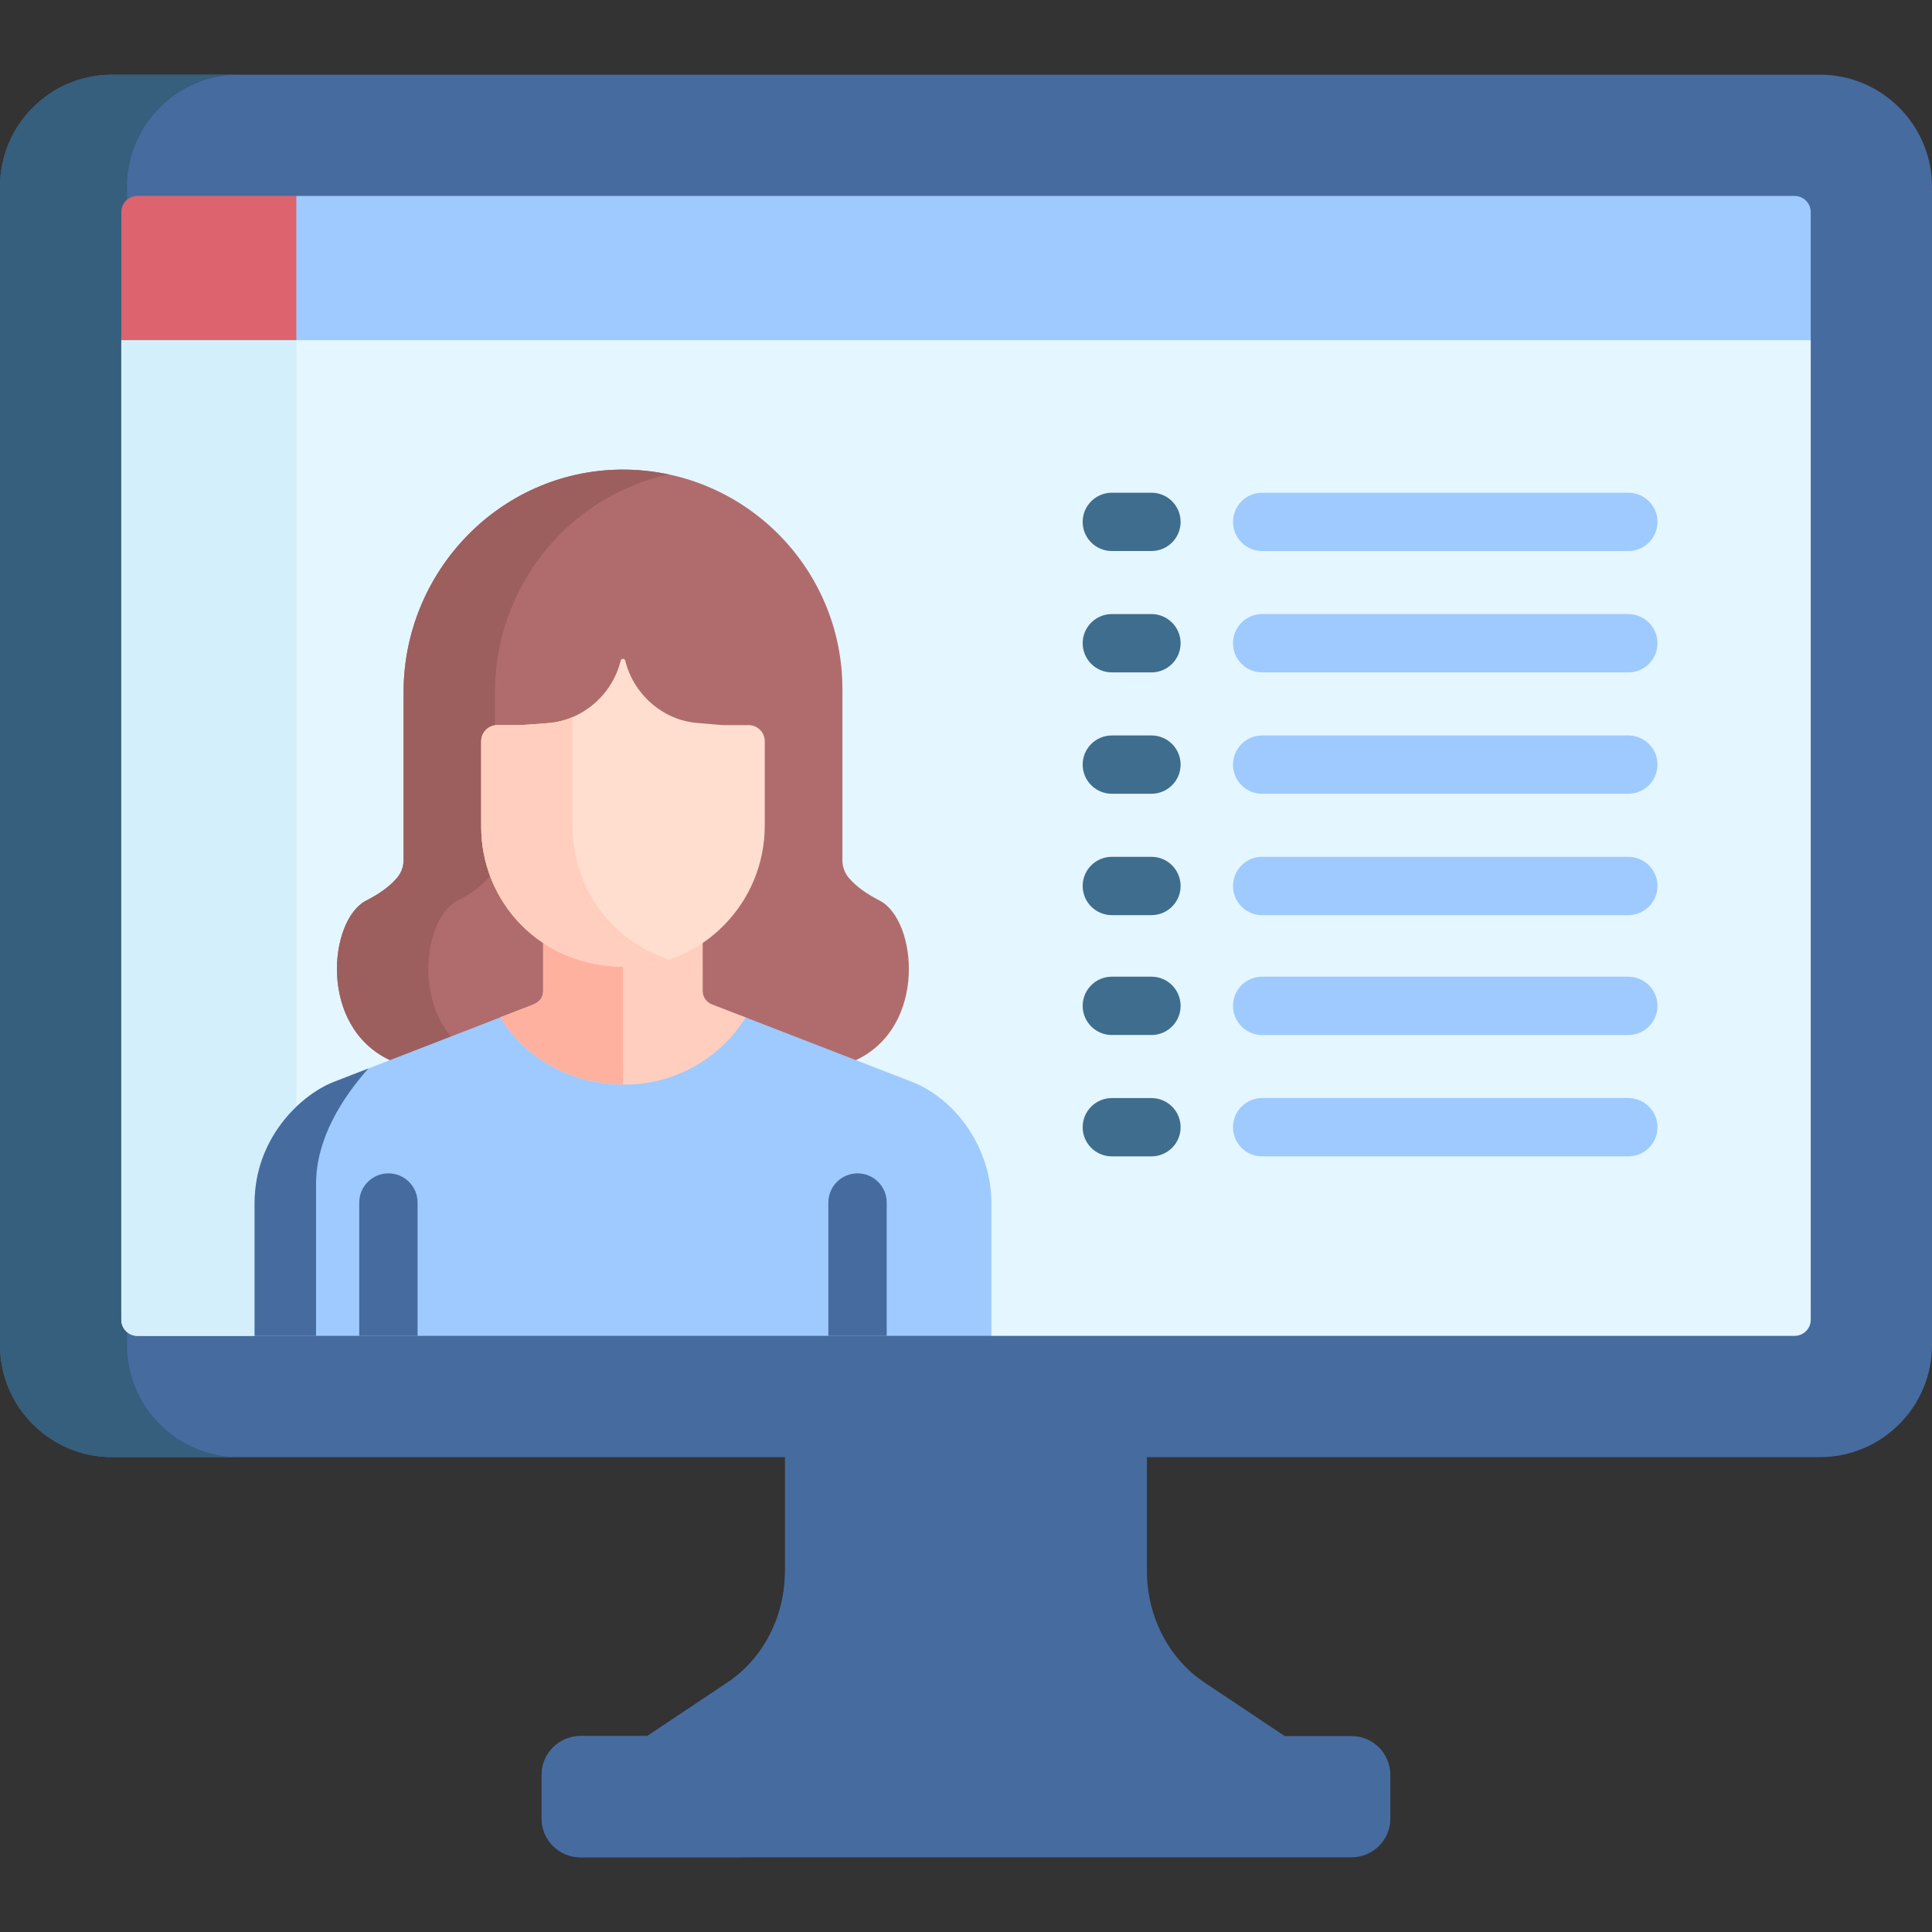 <svg width="64" height="64" viewBox="0 0 64 64" fill="none" xmlns="http://www.w3.org/2000/svg">
<rect x="0" y="0" width="64" height="64" fill="#333333" stroke="none"/>
<g clip-path="url(#clip0)">
<path d="M39.901 55.736C38.715 54.946 37.993 53.546 37.993 52.04V48.27L37.446 47.747H27.079L26.006 48.27V52.04C26.006 53.546 25.284 54.946 24.099 55.736L21.441 57.509L21.993 58.017H42.114L42.558 57.509L39.901 55.736Z" fill="#466B9F"/>
<path d="M29.586 55.736C30.772 54.946 31.494 53.546 31.494 52.04V48.27L32.567 47.747H27.079L26.006 48.27V52.04C26.006 53.546 25.284 54.946 24.099 55.736L21.441 57.509L21.993 58.017H27.481L26.929 57.509L29.586 55.736Z" fill="#466B9F"/>
<path d="M60.289 2.474H3.711C1.665 2.474 0 4.139 0 6.185V44.558C0 46.605 1.665 48.269 3.711 48.269H60.289C62.335 48.269 64 46.605 64 44.558V6.185C64 4.139 62.335 2.474 60.289 2.474Z" fill="#466B9F"/>
<path d="M4.207 44.558V6.185C4.207 4.139 5.871 2.474 7.918 2.474H3.711C1.665 2.474 0 4.139 0 6.185V44.558C0 46.605 1.665 48.269 3.711 48.269H7.918C5.871 48.27 4.207 46.605 4.207 44.558Z" fill="#365E7D"/>
<path d="M59.402 10.725H4.932L4.018 11.267V43.718C4.018 44.013 4.257 44.252 4.552 44.252H8.434L9.245 43.605H32.001L32.842 44.252H59.449C59.744 44.252 59.983 44.013 59.983 43.718C59.983 26.874 59.983 28.245 59.983 11.267L59.402 10.725Z" fill="#E4F6FF"/>
<path d="M29.143 29.835C28.74 29.627 28.383 29.391 28.119 29.082C27.981 28.919 27.906 28.712 27.906 28.498V22.933V22.825C27.906 18.779 24.6 15.505 20.541 15.557C16.547 15.609 13.369 18.939 13.369 22.933V28.497C13.369 28.71 13.292 28.917 13.153 29.079L13.151 29.082C12.887 29.391 12.53 29.628 12.127 29.835C10.895 30.47 10.535 34.006 12.918 35.118L13.237 35.449H27.745L28.352 35.118C30.735 34.005 30.374 30.47 29.143 29.835Z" fill="#B06C6C"/>
<path d="M15.153 29.835C15.556 29.627 15.913 29.391 16.177 29.082L16.179 29.079C16.318 28.917 16.395 28.71 16.395 28.497V22.933C16.395 19.424 18.848 16.428 22.153 15.717C21.634 15.607 21.095 15.55 20.541 15.557C16.547 15.609 13.369 18.939 13.369 22.934V28.497C13.369 28.71 13.292 28.917 13.153 29.079L13.151 29.082C12.887 29.391 12.53 29.628 12.127 29.835C10.895 30.47 10.535 34.006 12.918 35.118L13.237 35.449H16.263L15.945 35.118C13.561 34.006 13.921 30.47 15.153 29.835Z" fill="#9D5E5E"/>
<path d="M8.434 44.252L9.245 43.605H9.817V10.725H4.932L4.018 11.267V43.718C4.018 44.013 4.257 44.252 4.552 44.252C4.688 44.252 6.118 44.252 8.434 44.252Z" fill="#D3EFFB"/>
<path d="M44.77 57.509H19.23C18.519 57.509 17.942 58.086 17.942 58.797V60.239C17.942 60.95 18.519 61.526 19.23 61.526H44.77C45.481 61.526 46.058 60.95 46.058 60.239V58.797C46.058 58.085 45.481 57.509 44.77 57.509Z" fill="#466B9F"/>
<path d="M23.43 60.239V58.797C23.43 58.085 24.006 57.509 24.718 57.509H19.23C18.519 57.509 17.942 58.086 17.942 58.797V60.239C17.942 60.95 18.519 61.526 19.23 61.526H24.718C24.006 61.526 23.43 60.95 23.43 60.239Z" fill="#466B9F"/>
<path d="M38.144 18.253H36.831C36.298 18.253 35.865 17.821 35.865 17.288C35.865 16.754 36.298 16.322 36.831 16.322H38.144C38.677 16.322 39.109 16.754 39.109 17.288C39.109 17.821 38.677 18.253 38.144 18.253Z" fill="#3F6D8E"/>
<path d="M38.144 22.274H36.831C36.298 22.274 35.865 21.841 35.865 21.308C35.865 20.775 36.298 20.342 36.831 20.342H38.144C38.677 20.342 39.109 20.775 39.109 21.308C39.109 21.841 38.677 22.274 38.144 22.274Z" fill="#3F6D8E"/>
<path d="M38.144 26.294H36.831C36.298 26.294 35.865 25.862 35.865 25.328C35.865 24.795 36.298 24.363 36.831 24.363H38.144C38.677 24.363 39.109 24.795 39.109 25.328C39.109 25.862 38.677 26.294 38.144 26.294Z" fill="#3F6D8E"/>
<path d="M38.144 30.315H36.831C36.298 30.315 35.865 29.883 35.865 29.349C35.865 28.816 36.298 28.383 36.831 28.383H38.144C38.677 28.383 39.109 28.816 39.109 29.349C39.109 29.883 38.677 30.315 38.144 30.315Z" fill="#3F6D8E"/>
<path d="M38.144 34.286H36.831C36.298 34.286 35.865 33.853 35.865 33.32C35.865 32.787 36.298 32.354 36.831 32.354H38.144C38.677 32.354 39.109 32.787 39.109 33.32C39.109 33.853 38.677 34.286 38.144 34.286Z" fill="#3F6D8E"/>
<path d="M38.144 38.306H36.831C36.298 38.306 35.865 37.874 35.865 37.341C35.865 36.807 36.298 36.375 36.831 36.375H38.144C38.677 36.375 39.109 36.807 39.109 37.341C39.109 37.874 38.677 38.306 38.144 38.306Z" fill="#3F6D8E"/>
<path d="M53.94 18.253H41.81C41.277 18.253 40.845 17.821 40.845 17.288C40.845 16.754 41.277 16.322 41.81 16.322H53.94C54.473 16.322 54.906 16.754 54.906 17.288C54.906 17.821 54.473 18.253 53.94 18.253Z" fill="#9ECAFF"/>
<path d="M53.94 22.274H41.81C41.277 22.274 40.845 21.841 40.845 21.308C40.845 20.775 41.277 20.342 41.81 20.342H53.94C54.473 20.342 54.906 20.775 54.906 21.308C54.906 21.841 54.473 22.274 53.94 22.274Z" fill="#9ECAFF"/>
<path d="M53.94 26.294H41.81C41.277 26.294 40.845 25.862 40.845 25.328C40.845 24.795 41.277 24.363 41.81 24.363H53.94C54.473 24.363 54.906 24.795 54.906 25.328C54.906 25.862 54.473 26.294 53.94 26.294Z" fill="#9ECAFF"/>
<path d="M53.94 30.315H41.81C41.277 30.315 40.845 29.883 40.845 29.349C40.845 28.816 41.277 28.383 41.81 28.383H53.94C54.473 28.383 54.906 28.816 54.906 29.349C54.906 29.883 54.473 30.315 53.94 30.315Z" fill="#9ECAFF"/>
<path d="M53.94 34.286H41.81C41.277 34.286 40.845 33.853 40.845 33.32C40.845 32.787 41.277 32.354 41.81 32.354H53.94C54.473 32.354 54.906 32.787 54.906 33.32C54.906 33.853 54.473 34.286 53.94 34.286Z" fill="#9ECAFF"/>
<path d="M53.94 38.306H41.81C41.277 38.306 40.845 37.874 40.845 37.341C40.845 36.807 41.277 36.375 41.81 36.375H53.94C54.473 36.375 54.906 36.807 54.906 37.341C54.906 37.874 54.473 38.306 53.94 38.306Z" fill="#9ECAFF"/>
<path d="M30.258 35.856C30.011 35.76 26.368 34.349 24.566 33.651C23.714 34.87 22.302 35.669 20.706 35.669C18.941 35.669 17.539 34.845 16.706 33.65C14.967 34.324 11.075 35.833 11.017 35.856C9.912 36.31 8.434 37.74 8.434 39.862V44.252H32.841V39.862C32.842 38.035 31.671 36.437 30.258 35.856Z" fill="#9ECAFF"/>
<path d="M13.833 44.252V39.835C13.833 39.301 13.4 38.869 12.867 38.869C12.334 38.869 11.901 39.301 11.901 39.835V44.252H13.833Z" fill="#466B9F"/>
<path d="M29.373 44.252V39.835C29.373 39.301 28.941 38.869 28.407 38.869C27.874 38.869 27.441 39.301 27.441 39.835V44.252H29.373Z" fill="#466B9F"/>
<path d="M9.817 6.491H4.552C4.257 6.491 4.018 6.73 4.018 7.025V11.267H9.817L10.05 11.079V6.814L9.817 6.491Z" fill="#DD636E"/>
<path d="M59.449 6.491H9.816V11.267H59.983C59.983 9.032 59.983 7.474 59.983 7.025C59.983 6.73 59.744 6.491 59.449 6.491Z" fill="#9ECAFF"/>
<path d="M16.569 33.703C17.381 35.008 18.841 35.927 20.705 35.927C22.39 35.927 23.87 35.038 24.703 33.704C24.093 33.468 23.662 33.301 23.583 33.271C23.4 33.2 23.279 33.024 23.278 32.827L23.277 30.84C22.535 31.346 21.643 31.643 20.685 31.64C19.644 31.636 18.732 31.34 17.993 30.85V32.824C17.993 33.189 17.667 33.278 17.528 33.331C17.503 33.341 17.128 33.486 16.569 33.703Z" fill="#FFCEBE"/>
<path d="M10.469 39.227C10.469 37.715 11.345 36.36 12.204 35.395C11.515 35.662 11.037 35.848 11.017 35.856C9.912 36.31 8.434 37.74 8.434 39.862V44.252H10.469C10.469 42.708 10.469 40.749 10.469 39.227Z" fill="#466B9F"/>
<path d="M20.637 31.638C19.616 31.625 18.721 31.332 17.993 30.849V32.824C17.993 33.189 17.667 33.277 17.528 33.331C17.503 33.341 17.128 33.486 16.569 33.703C17.371 34.992 18.805 35.903 20.637 35.925V31.638Z" fill="#FFB1A0"/>
<path d="M24.8 24.021H24.059C23.912 24.021 23.9 24.018 23.085 23.948C21.953 23.852 20.983 22.994 20.713 21.886C20.705 21.85 20.673 21.824 20.637 21.824C20.6 21.824 20.568 21.85 20.56 21.886C20.286 23.015 19.291 23.867 18.162 23.953C18.229 23.948 17.328 24.021 17.168 24.021H16.472C16.178 24.021 15.94 24.26 15.94 24.554V27.396C15.94 29.828 17.855 32.05 20.75 32.026C23.296 32.005 25.334 29.897 25.334 27.351V24.554C25.333 24.26 25.095 24.021 24.8 24.021Z" fill="#FFDECF"/>
<path d="M18.967 27.396V23.756C18.713 23.863 18.442 23.932 18.163 23.953C18.229 23.948 17.329 24.021 17.168 24.021H16.473C16.179 24.021 15.94 24.26 15.94 24.554V27.396C15.94 29.828 17.856 32.05 20.751 32.026C21.247 32.022 21.724 31.938 22.17 31.787C20.195 31.154 18.967 29.343 18.967 27.396Z" fill="#FFCEBE"/>
</g>
<defs>
<clipPath id="clip0">
<rect width="64" height="64" fill="white"/>
</clipPath>
</defs>
</svg>
